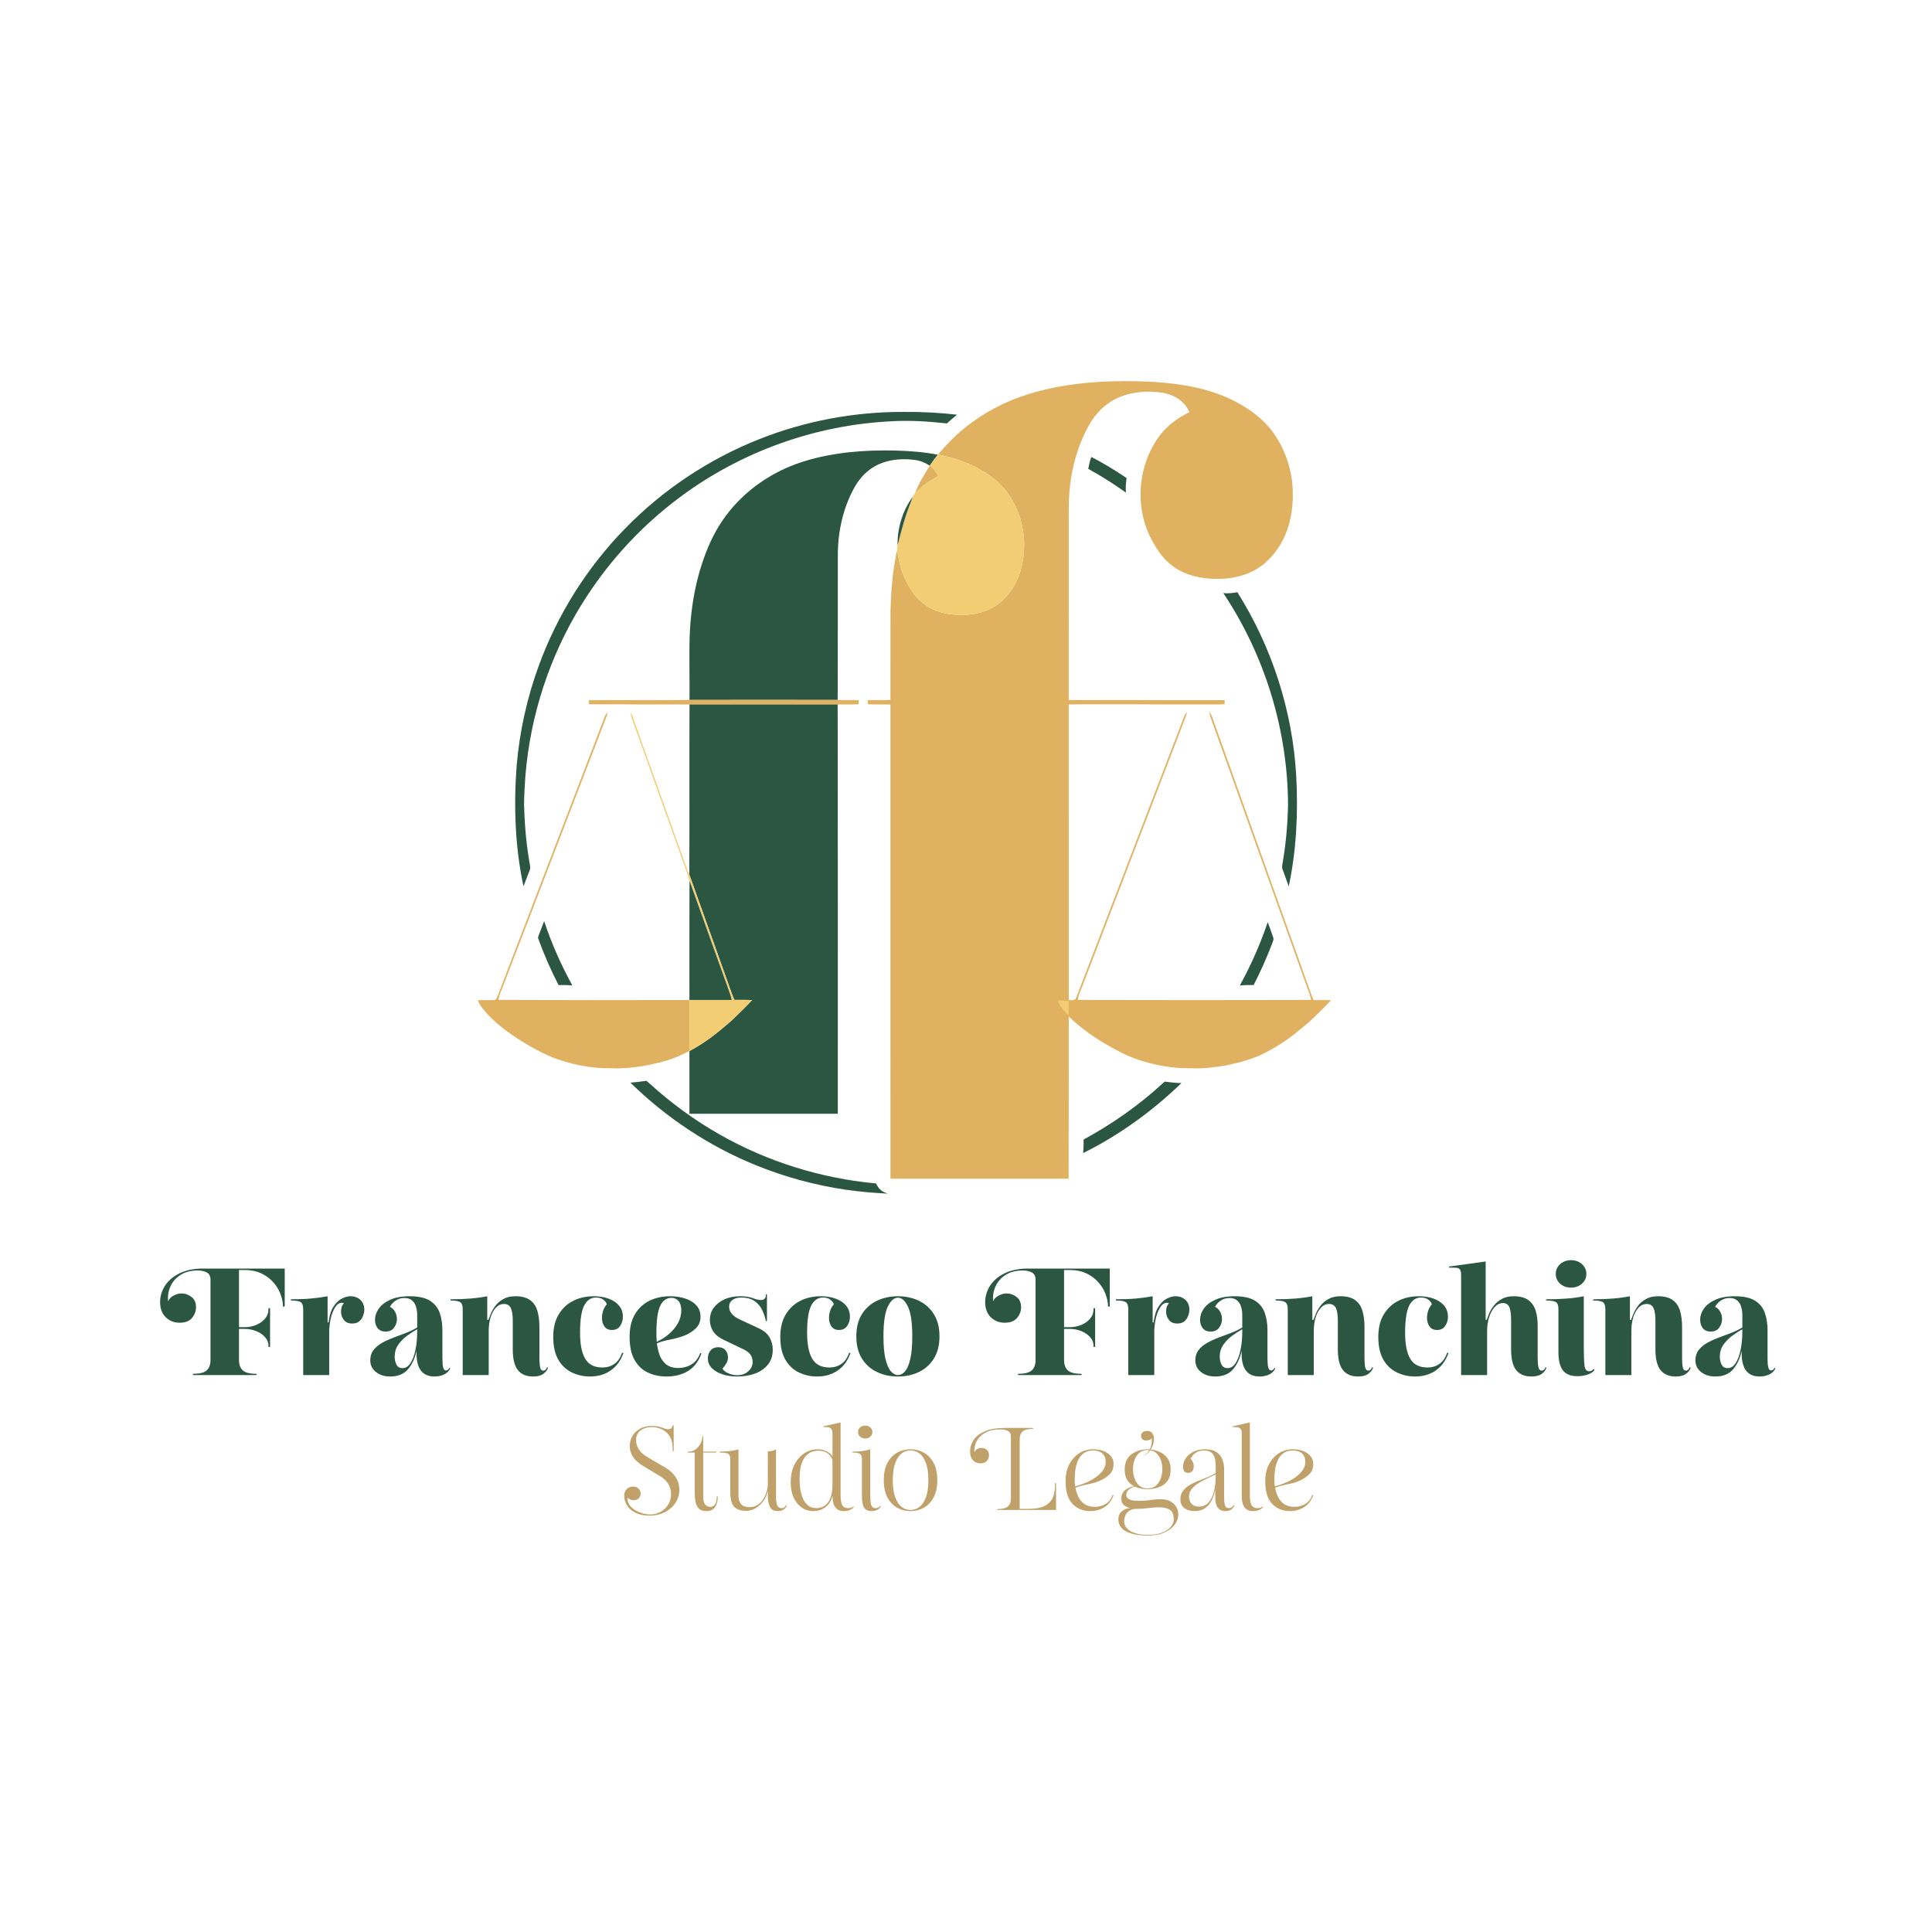 <svg xmlns="http://www.w3.org/2000/svg" xmlns:xlink="http://www.w3.org/1999/xlink" width="500" zoomAndPan="magnify" viewBox="0 0 375 375" height="500" preserveAspectRatio="xMidYMid meet" version="1.2"><defs><clipPath id="e7be044106"><path d="M 168 73.871 L 259 73.871 L 259 229 L 168 229 Z M 168 73.871 "/></clipPath><clipPath id="ce8050df3e"><path d="M 92.703 138 L 134 138 L 134 208 L 92.703 208 Z M 92.703 138 "/></clipPath></defs><g id="2be1414fae"><g style="fill:#2b5742;fill-opacity:1;"><g transform="translate(30.092, 266.897)"><path style="stroke:none" d="M 22.016 -5.594 L 22.016 -5.656 C 22.016 -6.312 21.785 -6.891 21.328 -7.391 C 20.867 -7.891 20.289 -8.273 19.594 -8.547 C 18.906 -8.816 18.191 -8.953 17.453 -8.953 L 16.297 -8.953 L 16.297 -2.906 C 16.297 -2.031 16.535 -1.367 17.016 -0.922 C 17.492 -0.473 18.344 -0.25 19.562 -0.25 C 19.664 -0.25 19.719 -0.207 19.719 -0.125 C 19.719 -0.039 19.664 0 19.562 0 L 7.484 0 C 7.391 0 7.344 -0.039 7.344 -0.125 C 7.344 -0.207 7.391 -0.25 7.484 -0.25 C 8.711 -0.25 9.566 -0.473 10.047 -0.922 C 10.523 -1.367 10.766 -2.031 10.766 -2.906 L 10.766 -18.5 C 10.766 -19.195 10.52 -19.672 10.031 -19.922 C 9.539 -20.172 8.969 -20.297 8.312 -20.297 C 7.008 -20.297 5.926 -20.031 5.062 -19.5 C 4.195 -18.977 3.551 -18.305 3.125 -17.484 C 2.707 -16.672 2.5 -15.828 2.5 -14.953 C 2.5 -14.91 2.504 -14.82 2.516 -14.688 C 2.523 -14.562 2.539 -14.438 2.562 -14.312 C 2.727 -14.781 3.07 -15.148 3.594 -15.422 C 4.113 -15.703 4.641 -15.844 5.172 -15.844 C 5.836 -15.844 6.469 -15.617 7.062 -15.172 C 7.656 -14.723 7.953 -14.051 7.953 -13.156 C 7.953 -12.395 7.691 -11.703 7.172 -11.078 C 6.648 -10.461 5.848 -10.156 4.766 -10.156 C 3.711 -10.156 2.816 -10.508 2.078 -11.219 C 1.348 -11.938 0.984 -12.914 0.984 -14.156 C 0.984 -15.258 1.289 -16.305 1.906 -17.297 C 2.531 -18.285 3.461 -19.094 4.703 -19.719 C 5.953 -20.352 7.504 -20.672 9.359 -20.672 L 25.172 -20.672 L 25.172 -13.453 C 25.172 -13.328 25.117 -13.266 25.016 -13.266 C 24.891 -13.266 24.828 -13.328 24.828 -13.453 C 24.805 -14.223 24.633 -15.008 24.312 -15.812 C 24 -16.625 23.531 -17.375 22.906 -18.062 C 22.289 -18.758 21.52 -19.32 20.594 -19.75 C 19.664 -20.176 18.594 -20.391 17.375 -20.391 L 16.297 -20.391 L 16.297 -9.297 L 17.453 -9.297 C 18.191 -9.297 18.91 -9.438 19.609 -9.719 C 20.316 -10.008 20.895 -10.414 21.344 -10.938 C 21.789 -11.457 22.016 -12.062 22.016 -12.75 L 22.016 -12.844 C 22.016 -12.945 22.066 -13 22.172 -13 C 22.273 -13 22.328 -12.945 22.328 -12.844 L 22.328 -5.594 C 22.328 -5.488 22.273 -5.438 22.172 -5.438 C 22.066 -5.438 22.016 -5.488 22.016 -5.594 Z M 22.016 -5.594 "/></g></g><g style="fill:#2b5742;fill-opacity:1;"><g transform="translate(56.711, 266.897)"><path style="stroke:none" d="M -0.25 -14.703 C 1.258 -14.703 2.578 -14.754 3.703 -14.859 C 4.836 -14.961 5.895 -15.109 6.875 -15.297 L 6.875 -10.219 L 7.062 -10.219 C 7.227 -11.562 7.555 -12.598 8.047 -13.328 C 8.535 -14.066 9.078 -14.578 9.672 -14.859 C 10.273 -15.148 10.812 -15.297 11.281 -15.297 C 12.094 -15.297 12.75 -15.055 13.25 -14.578 C 13.75 -14.098 14 -13.469 14 -12.688 C 14 -12.32 13.922 -11.93 13.766 -11.516 C 13.617 -11.098 13.375 -10.738 13.031 -10.438 C 12.695 -10.145 12.238 -10 11.656 -10 C 10.938 -10 10.395 -10.234 10.031 -10.703 C 9.664 -11.172 9.484 -11.703 9.484 -12.297 C 9.484 -12.617 9.52 -12.91 9.594 -13.172 C 9.676 -13.441 9.82 -13.695 10.031 -13.938 C 9.988 -13.957 9.938 -13.977 9.875 -14 C 9.812 -14.02 9.738 -14.031 9.656 -14.031 C 9.145 -14.031 8.703 -13.727 8.328 -13.125 C 7.953 -12.531 7.664 -11.789 7.469 -10.906 C 7.281 -10.031 7.188 -9.156 7.188 -8.281 L 7.188 0 L 2.141 0 L 2.141 -12.719 C 2.141 -13.508 1.957 -14 1.594 -14.188 C 1.238 -14.375 0.625 -14.469 -0.25 -14.469 Z M -0.25 -14.703 "/></g></g><g style="fill:#2b5742;fill-opacity:1;"><g transform="translate(71.228, 266.897)"><path style="stroke:none" d="M 9.75 -9.234 L 9.75 -11.688 C 9.75 -12.207 9.676 -12.719 9.531 -13.219 C 9.395 -13.719 9.145 -14.129 8.781 -14.453 C 8.426 -14.785 7.914 -14.953 7.25 -14.953 C 6.613 -14.953 6.047 -14.781 5.547 -14.438 C 5.047 -14.102 4.688 -13.703 4.469 -13.234 C 4.895 -13.035 5.223 -12.719 5.453 -12.281 C 5.691 -11.844 5.812 -11.367 5.812 -10.859 C 5.812 -10.242 5.625 -9.688 5.25 -9.188 C 4.883 -8.688 4.336 -8.438 3.609 -8.438 C 2.953 -8.438 2.445 -8.648 2.094 -9.078 C 1.738 -9.504 1.562 -10.066 1.562 -10.766 C 1.562 -11.473 1.797 -12.172 2.266 -12.859 C 2.734 -13.555 3.469 -14.133 4.469 -14.594 C 5.469 -15.062 6.738 -15.297 8.281 -15.297 C 10 -15.297 11.316 -15.004 12.234 -14.422 C 13.148 -13.836 13.781 -13.047 14.125 -12.047 C 14.469 -11.047 14.641 -9.938 14.641 -8.719 L 14.641 -3.328 C 14.641 -2.453 14.691 -1.828 14.797 -1.453 C 14.898 -1.078 15.082 -0.891 15.344 -0.891 C 15.613 -0.891 15.836 -1.07 16.016 -1.438 L 16.141 -1.25 C 15.898 -0.738 15.5 -0.352 14.938 -0.094 C 14.375 0.156 13.77 0.281 13.125 0.281 C 12 0.281 11.145 -0.062 10.562 -0.75 C 9.977 -1.438 9.664 -2.488 9.625 -3.906 L 9.625 -4.703 C 9.301 -3.223 8.738 -2.02 7.938 -1.094 C 7.133 -0.176 5.988 0.281 4.5 0.281 C 3.395 0.281 2.473 -0.008 1.734 -0.594 C 1.004 -1.176 0.641 -1.938 0.641 -2.875 C 0.641 -3.645 0.848 -4.301 1.266 -4.844 C 1.68 -5.383 2.227 -5.848 2.906 -6.234 C 3.594 -6.617 4.344 -6.961 5.156 -7.266 C 5.977 -7.578 6.789 -7.883 7.594 -8.188 C 8.406 -8.5 9.125 -8.848 9.75 -9.234 Z M 9.75 -8.891 C 9.082 -8.523 8.41 -8.094 7.734 -7.594 C 7.066 -7.094 6.504 -6.508 6.047 -5.844 C 5.598 -5.188 5.375 -4.43 5.375 -3.578 C 5.375 -3.047 5.484 -2.539 5.703 -2.062 C 5.93 -1.582 6.332 -1.344 6.906 -1.344 C 7.5 -1.344 8.008 -1.66 8.438 -2.297 C 8.863 -2.941 9.188 -3.801 9.406 -4.875 C 9.633 -5.945 9.75 -7.133 9.75 -8.438 Z M 9.75 -8.891 "/></g></g><g style="fill:#2b5742;fill-opacity:1;"><g transform="translate(87.67, 266.897)"><path style="stroke:none" d="M 2.141 0 L 2.141 -12.719 C 2.141 -13.508 1.957 -14 1.594 -14.188 C 1.238 -14.375 0.633 -14.469 -0.219 -14.469 L -0.219 -14.703 C 2.531 -14.703 4.906 -14.898 6.906 -15.297 L 6.906 -10.703 L 7.125 -10.703 C 7.25 -11.047 7.414 -11.473 7.625 -11.984 C 7.844 -12.492 8.145 -13 8.531 -13.5 C 8.914 -14 9.422 -14.422 10.047 -14.766 C 10.672 -15.117 11.441 -15.297 12.359 -15.297 C 13.578 -15.297 14.523 -15.051 15.203 -14.562 C 15.891 -14.07 16.363 -13.379 16.625 -12.484 C 16.895 -11.598 17.031 -10.547 17.031 -9.328 L 17.031 -3.234 C 17.031 -2.504 17.078 -1.926 17.172 -1.5 C 17.266 -1.07 17.461 -0.859 17.766 -0.859 C 18.109 -0.859 18.363 -1.094 18.531 -1.562 L 18.688 -1.344 C 18.5 -0.895 18.18 -0.508 17.734 -0.188 C 17.285 0.125 16.633 0.281 15.781 0.281 C 14.5 0.281 13.523 -0.129 12.859 -0.953 C 12.191 -1.785 11.859 -3.129 11.859 -4.984 L 11.859 -10.547 C 11.859 -11.691 11.727 -12.52 11.469 -13.031 C 11.219 -13.539 10.781 -13.797 10.156 -13.797 C 9.562 -13.797 9.039 -13.562 8.594 -13.094 C 8.145 -12.625 7.797 -11.988 7.547 -11.188 C 7.305 -10.395 7.188 -9.5 7.188 -8.5 L 7.188 0 Z M 2.141 0 "/></g></g><g style="fill:#2b5742;fill-opacity:1;"><g transform="translate(106.649, 266.897)"><path style="stroke:none" d="M 14.094 -4.344 L 14.344 -4.25 C 13.812 -2.758 12.977 -1.629 11.844 -0.859 C 10.719 -0.098 9.398 0.281 7.891 0.281 C 6.586 0.281 5.391 0.008 4.297 -0.531 C 3.203 -1.07 2.332 -1.906 1.688 -3.031 C 1.051 -4.164 0.734 -5.625 0.734 -7.406 C 0.734 -9.113 1.078 -10.551 1.766 -11.719 C 2.461 -12.895 3.398 -13.785 4.578 -14.391 C 5.766 -14.992 7.102 -15.297 8.594 -15.297 C 9.676 -15.297 10.641 -15.141 11.484 -14.828 C 12.328 -14.523 13 -14.078 13.5 -13.484 C 14 -12.891 14.25 -12.164 14.25 -11.312 C 14.25 -10.625 14.066 -10.023 13.703 -9.516 C 13.348 -9.004 12.828 -8.75 12.141 -8.75 C 11.484 -8.75 10.992 -8.977 10.672 -9.438 C 10.348 -9.895 10.188 -10.438 10.188 -11.062 C 10.188 -11.508 10.258 -11.973 10.406 -12.453 C 10.562 -12.93 10.801 -13.359 11.125 -13.734 C 11.051 -14.055 10.828 -14.352 10.453 -14.625 C 10.086 -14.906 9.617 -15.047 9.047 -15.047 C 8.023 -15.047 7.25 -14.516 6.719 -13.453 C 6.195 -12.391 5.938 -10.645 5.938 -8.219 C 5.938 -5.977 6.27 -4.289 6.938 -3.156 C 7.613 -2.031 8.719 -1.469 10.25 -1.469 C 11.164 -1.469 11.953 -1.703 12.609 -2.172 C 13.273 -2.641 13.77 -3.363 14.094 -4.344 Z M 14.094 -4.344 "/></g></g><g style="fill:#2b5742;fill-opacity:1;"><g transform="translate(121.472, 266.897)"><path style="stroke:none" d="M 14.438 -4.281 L 14.672 -4.188 C 14.129 -2.656 13.27 -1.523 12.094 -0.797 C 10.914 -0.078 9.516 0.281 7.891 0.281 C 6.504 0.281 5.27 0.008 4.188 -0.531 C 3.102 -1.07 2.254 -1.906 1.641 -3.031 C 1.035 -4.164 0.734 -5.625 0.734 -7.406 C 0.734 -9.176 1.078 -10.641 1.766 -11.797 C 2.461 -12.961 3.398 -13.836 4.578 -14.422 C 5.766 -15.004 7.102 -15.297 8.594 -15.297 C 9.719 -15.297 10.723 -15.141 11.609 -14.828 C 12.492 -14.523 13.195 -14.082 13.719 -13.5 C 14.238 -12.914 14.5 -12.188 14.5 -11.312 C 14.5 -10.414 14.203 -9.676 13.609 -9.094 C 13.016 -8.508 12.301 -8.047 11.469 -7.703 C 10.594 -7.359 9.648 -7.086 8.641 -6.891 C 7.629 -6.703 6.758 -6.461 6.031 -6.172 C 6.125 -5.379 6.301 -4.613 6.562 -3.875 C 6.832 -3.145 7.254 -2.547 7.828 -2.078 C 8.398 -1.609 9.176 -1.375 10.156 -1.375 C 11.133 -1.375 12.004 -1.609 12.766 -2.078 C 13.523 -2.547 14.082 -3.281 14.438 -4.281 Z M 6 -6.453 C 6.852 -6.836 7.641 -7.336 8.359 -7.953 C 9.086 -8.578 9.672 -9.281 10.109 -10.062 C 10.547 -10.852 10.766 -11.688 10.766 -12.562 C 10.766 -13.344 10.586 -13.941 10.234 -14.359 C 9.891 -14.773 9.441 -14.984 8.891 -14.984 C 7.898 -14.984 7.16 -14.461 6.672 -13.422 C 6.18 -12.379 5.938 -10.645 5.938 -8.219 C 5.938 -7.957 5.941 -7.672 5.953 -7.359 C 5.961 -7.055 5.977 -6.754 6 -6.453 Z M 6 -6.453 "/></g></g><g style="fill:#2b5742;fill-opacity:1;"><g transform="translate(136.631, 266.897)"><path style="stroke:none" d="M 0.766 -3.234 C 0.766 -3.848 0.941 -4.363 1.297 -4.781 C 1.648 -5.195 2.145 -5.406 2.781 -5.406 C 3.375 -5.406 3.836 -5.211 4.172 -4.828 C 4.504 -4.441 4.672 -3.973 4.672 -3.422 C 4.672 -3.016 4.562 -2.629 4.344 -2.266 C 4.133 -1.898 3.891 -1.562 3.609 -1.25 C 3.773 -0.906 4.145 -0.602 4.719 -0.344 C 5.301 -0.094 5.879 0.031 6.453 0.031 C 7.328 0.031 8.047 -0.223 8.609 -0.734 C 9.172 -1.242 9.453 -1.844 9.453 -2.531 C 9.453 -3.125 9.301 -3.613 9 -4 C 8.707 -4.395 8.234 -4.742 7.578 -5.047 L 3.766 -6.875 C 2.891 -7.281 2.234 -7.816 1.797 -8.484 C 1.367 -9.148 1.156 -9.898 1.156 -10.734 C 1.156 -11.586 1.398 -12.352 1.891 -13.031 C 2.379 -13.719 3.062 -14.266 3.938 -14.672 C 4.82 -15.086 5.844 -15.297 7 -15.297 C 8.02 -15.297 8.852 -15.172 9.5 -14.922 C 10.156 -14.68 10.688 -14.562 11.094 -14.562 C 11.383 -14.562 11.609 -14.645 11.766 -14.812 C 11.93 -14.988 12.016 -15.176 12.016 -15.375 L 12.016 -15.562 C 12.016 -15.645 12.055 -15.688 12.141 -15.688 C 12.203 -15.688 12.234 -15.645 12.234 -15.562 L 12.234 -10.578 C 12.234 -10.492 12.191 -10.453 12.109 -10.453 C 12.047 -10.453 12.016 -10.484 12.016 -10.547 C 11.848 -11.336 11.586 -12.078 11.234 -12.766 C 10.879 -13.453 10.379 -14.004 9.734 -14.422 C 9.098 -14.836 8.27 -15.047 7.25 -15.047 C 6.508 -15.047 5.93 -14.883 5.516 -14.562 C 5.098 -14.25 4.891 -13.816 4.891 -13.266 C 4.891 -12.305 5.508 -11.516 6.75 -10.891 L 10.641 -9.078 C 11.68 -8.586 12.395 -7.973 12.781 -7.234 C 13.164 -6.504 13.359 -5.742 13.359 -4.953 C 13.359 -3.734 13.023 -2.734 12.359 -1.953 C 11.703 -1.18 10.852 -0.613 9.812 -0.25 C 8.77 0.102 7.66 0.281 6.484 0.281 C 5.422 0.281 4.457 0.141 3.594 -0.141 C 2.727 -0.43 2.039 -0.836 1.531 -1.359 C 1.02 -1.879 0.766 -2.504 0.766 -3.234 Z M 0.766 -3.234 "/></g></g><g style="fill:#2b5742;fill-opacity:1;"><g transform="translate(150.72, 266.897)"><path style="stroke:none" d="M 14.094 -4.344 L 14.344 -4.25 C 13.812 -2.758 12.977 -1.629 11.844 -0.859 C 10.719 -0.098 9.398 0.281 7.891 0.281 C 6.586 0.281 5.391 0.008 4.297 -0.531 C 3.203 -1.07 2.332 -1.906 1.688 -3.031 C 1.051 -4.164 0.734 -5.625 0.734 -7.406 C 0.734 -9.113 1.078 -10.551 1.766 -11.719 C 2.461 -12.895 3.398 -13.785 4.578 -14.391 C 5.766 -14.992 7.102 -15.297 8.594 -15.297 C 9.676 -15.297 10.641 -15.141 11.484 -14.828 C 12.328 -14.523 13 -14.078 13.5 -13.484 C 14 -12.891 14.25 -12.164 14.25 -11.312 C 14.25 -10.625 14.066 -10.023 13.703 -9.516 C 13.348 -9.004 12.828 -8.75 12.141 -8.75 C 11.484 -8.75 10.992 -8.977 10.672 -9.438 C 10.348 -9.895 10.188 -10.438 10.188 -11.062 C 10.188 -11.508 10.258 -11.973 10.406 -12.453 C 10.562 -12.93 10.801 -13.359 11.125 -13.734 C 11.051 -14.055 10.828 -14.352 10.453 -14.625 C 10.086 -14.906 9.617 -15.047 9.047 -15.047 C 8.023 -15.047 7.25 -14.516 6.719 -13.453 C 6.195 -12.391 5.938 -10.645 5.938 -8.219 C 5.938 -5.977 6.27 -4.289 6.938 -3.156 C 7.613 -2.031 8.719 -1.469 10.25 -1.469 C 11.164 -1.469 11.953 -1.703 12.609 -2.172 C 13.273 -2.641 13.77 -3.363 14.094 -4.344 Z M 14.094 -4.344 "/></g></g><g style="fill:#2b5742;fill-opacity:1;"><g transform="translate(165.542, 266.897)"><path style="stroke:none" d="M 0.672 -7.516 C 0.672 -9.234 1.031 -10.664 1.75 -11.812 C 2.477 -12.969 3.453 -13.836 4.672 -14.422 C 5.898 -15.004 7.258 -15.297 8.75 -15.297 C 10.238 -15.297 11.594 -15.004 12.812 -14.422 C 14.031 -13.836 15 -12.969 15.719 -11.812 C 16.445 -10.664 16.812 -9.234 16.812 -7.516 C 16.812 -5.805 16.445 -4.367 15.719 -3.203 C 15 -2.047 14.031 -1.176 12.812 -0.594 C 11.594 -0.008 10.238 0.281 8.75 0.281 C 7.258 0.281 5.898 -0.008 4.672 -0.594 C 3.453 -1.176 2.477 -2.047 1.75 -3.203 C 1.031 -4.367 0.672 -5.805 0.672 -7.516 Z M 5.938 -7.516 C 5.938 -5.68 6.066 -4.211 6.328 -3.109 C 6.598 -2.016 6.945 -1.223 7.375 -0.734 C 7.801 -0.242 8.258 0 8.75 0 C 9.258 0 9.723 -0.242 10.141 -0.734 C 10.555 -1.223 10.891 -2.016 11.141 -3.109 C 11.398 -4.211 11.531 -5.68 11.531 -7.516 C 11.531 -10.172 11.254 -12.082 10.703 -13.25 C 10.148 -14.426 9.5 -15.016 8.75 -15.016 C 7.988 -15.016 7.328 -14.426 6.766 -13.25 C 6.211 -12.082 5.938 -10.172 5.938 -7.516 Z M 5.938 -7.516 "/></g></g><g style="fill:#2b5742;fill-opacity:1;"><g transform="translate(183.024, 266.897)"><path style="stroke:none" d=""/></g></g><g style="fill:#2b5742;fill-opacity:1;"><g transform="translate(190.237, 266.897)"><path style="stroke:none" d="M 22.016 -5.594 L 22.016 -5.656 C 22.016 -6.312 21.785 -6.891 21.328 -7.391 C 20.867 -7.891 20.289 -8.273 19.594 -8.547 C 18.906 -8.816 18.191 -8.953 17.453 -8.953 L 16.297 -8.953 L 16.297 -2.906 C 16.297 -2.031 16.535 -1.367 17.016 -0.922 C 17.492 -0.473 18.344 -0.25 19.562 -0.25 C 19.664 -0.25 19.719 -0.207 19.719 -0.125 C 19.719 -0.039 19.664 0 19.562 0 L 7.484 0 C 7.391 0 7.344 -0.039 7.344 -0.125 C 7.344 -0.207 7.391 -0.25 7.484 -0.25 C 8.711 -0.25 9.566 -0.473 10.047 -0.922 C 10.523 -1.367 10.766 -2.031 10.766 -2.906 L 10.766 -18.5 C 10.766 -19.195 10.52 -19.672 10.031 -19.922 C 9.539 -20.172 8.969 -20.297 8.312 -20.297 C 7.008 -20.297 5.926 -20.031 5.062 -19.5 C 4.195 -18.977 3.551 -18.305 3.125 -17.484 C 2.707 -16.672 2.5 -15.828 2.5 -14.953 C 2.5 -14.91 2.504 -14.82 2.516 -14.688 C 2.523 -14.562 2.539 -14.438 2.562 -14.312 C 2.727 -14.781 3.07 -15.148 3.594 -15.422 C 4.113 -15.703 4.641 -15.844 5.172 -15.844 C 5.836 -15.844 6.469 -15.617 7.062 -15.172 C 7.656 -14.723 7.953 -14.051 7.953 -13.156 C 7.953 -12.395 7.691 -11.703 7.172 -11.078 C 6.648 -10.461 5.848 -10.156 4.766 -10.156 C 3.711 -10.156 2.816 -10.508 2.078 -11.219 C 1.348 -11.938 0.984 -12.914 0.984 -14.156 C 0.984 -15.258 1.289 -16.305 1.906 -17.297 C 2.531 -18.285 3.461 -19.094 4.703 -19.719 C 5.953 -20.352 7.504 -20.672 9.359 -20.672 L 25.172 -20.672 L 25.172 -13.453 C 25.172 -13.328 25.117 -13.266 25.016 -13.266 C 24.891 -13.266 24.828 -13.328 24.828 -13.453 C 24.805 -14.223 24.633 -15.008 24.312 -15.812 C 24 -16.625 23.531 -17.375 22.906 -18.062 C 22.289 -18.758 21.52 -19.32 20.594 -19.75 C 19.664 -20.176 18.594 -20.391 17.375 -20.391 L 16.297 -20.391 L 16.297 -9.297 L 17.453 -9.297 C 18.191 -9.297 18.91 -9.438 19.609 -9.719 C 20.316 -10.008 20.895 -10.414 21.344 -10.938 C 21.789 -11.457 22.016 -12.062 22.016 -12.75 L 22.016 -12.844 C 22.016 -12.945 22.066 -13 22.172 -13 C 22.273 -13 22.328 -12.945 22.328 -12.844 L 22.328 -5.594 C 22.328 -5.488 22.273 -5.438 22.172 -5.438 C 22.066 -5.438 22.016 -5.488 22.016 -5.594 Z M 22.016 -5.594 "/></g></g><g style="fill:#2b5742;fill-opacity:1;"><g transform="translate(216.856, 266.897)"><path style="stroke:none" d="M -0.25 -14.703 C 1.258 -14.703 2.578 -14.754 3.703 -14.859 C 4.836 -14.961 5.895 -15.109 6.875 -15.297 L 6.875 -10.219 L 7.062 -10.219 C 7.227 -11.562 7.555 -12.598 8.047 -13.328 C 8.535 -14.066 9.078 -14.578 9.672 -14.859 C 10.273 -15.148 10.812 -15.297 11.281 -15.297 C 12.094 -15.297 12.75 -15.055 13.25 -14.578 C 13.75 -14.098 14 -13.469 14 -12.688 C 14 -12.32 13.922 -11.93 13.766 -11.516 C 13.617 -11.098 13.375 -10.738 13.031 -10.438 C 12.695 -10.145 12.238 -10 11.656 -10 C 10.938 -10 10.395 -10.234 10.031 -10.703 C 9.664 -11.172 9.484 -11.703 9.484 -12.297 C 9.484 -12.617 9.52 -12.91 9.594 -13.172 C 9.676 -13.441 9.82 -13.695 10.031 -13.938 C 9.988 -13.957 9.938 -13.977 9.875 -14 C 9.812 -14.02 9.738 -14.031 9.656 -14.031 C 9.145 -14.031 8.703 -13.727 8.328 -13.125 C 7.953 -12.531 7.664 -11.789 7.469 -10.906 C 7.281 -10.031 7.188 -9.156 7.188 -8.281 L 7.188 0 L 2.141 0 L 2.141 -12.719 C 2.141 -13.508 1.957 -14 1.594 -14.188 C 1.238 -14.375 0.625 -14.469 -0.25 -14.469 Z M -0.25 -14.703 "/></g></g><g style="fill:#2b5742;fill-opacity:1;"><g transform="translate(231.373, 266.897)"><path style="stroke:none" d="M 9.75 -9.234 L 9.75 -11.688 C 9.75 -12.207 9.676 -12.719 9.531 -13.219 C 9.395 -13.719 9.145 -14.129 8.781 -14.453 C 8.426 -14.785 7.914 -14.953 7.25 -14.953 C 6.613 -14.953 6.047 -14.781 5.547 -14.438 C 5.047 -14.102 4.688 -13.703 4.469 -13.234 C 4.895 -13.035 5.223 -12.719 5.453 -12.281 C 5.691 -11.844 5.812 -11.367 5.812 -10.859 C 5.812 -10.242 5.625 -9.688 5.25 -9.188 C 4.883 -8.688 4.336 -8.438 3.609 -8.438 C 2.953 -8.438 2.445 -8.648 2.094 -9.078 C 1.738 -9.504 1.562 -10.066 1.562 -10.766 C 1.562 -11.473 1.797 -12.172 2.266 -12.859 C 2.734 -13.555 3.469 -14.133 4.469 -14.594 C 5.469 -15.062 6.738 -15.297 8.281 -15.297 C 10 -15.297 11.316 -15.004 12.234 -14.422 C 13.148 -13.836 13.781 -13.047 14.125 -12.047 C 14.469 -11.047 14.641 -9.938 14.641 -8.719 L 14.641 -3.328 C 14.641 -2.453 14.691 -1.828 14.797 -1.453 C 14.898 -1.078 15.082 -0.891 15.344 -0.891 C 15.613 -0.891 15.836 -1.07 16.016 -1.438 L 16.141 -1.25 C 15.898 -0.738 15.5 -0.352 14.938 -0.094 C 14.375 0.156 13.77 0.281 13.125 0.281 C 12 0.281 11.145 -0.062 10.562 -0.75 C 9.977 -1.438 9.664 -2.488 9.625 -3.906 L 9.625 -4.703 C 9.301 -3.223 8.738 -2.02 7.938 -1.094 C 7.133 -0.176 5.988 0.281 4.5 0.281 C 3.395 0.281 2.473 -0.008 1.734 -0.594 C 1.004 -1.176 0.641 -1.938 0.641 -2.875 C 0.641 -3.645 0.848 -4.301 1.266 -4.844 C 1.68 -5.383 2.227 -5.848 2.906 -6.234 C 3.594 -6.617 4.344 -6.961 5.156 -7.266 C 5.977 -7.578 6.789 -7.883 7.594 -8.188 C 8.406 -8.5 9.125 -8.848 9.75 -9.234 Z M 9.75 -8.891 C 9.082 -8.523 8.41 -8.094 7.734 -7.594 C 7.066 -7.094 6.504 -6.508 6.047 -5.844 C 5.598 -5.188 5.375 -4.43 5.375 -3.578 C 5.375 -3.047 5.484 -2.539 5.703 -2.062 C 5.93 -1.582 6.332 -1.344 6.906 -1.344 C 7.5 -1.344 8.008 -1.66 8.438 -2.297 C 8.863 -2.941 9.188 -3.801 9.406 -4.875 C 9.633 -5.945 9.75 -7.133 9.75 -8.438 Z M 9.75 -8.891 "/></g></g><g style="fill:#2b5742;fill-opacity:1;"><g transform="translate(247.815, 266.897)"><path style="stroke:none" d="M 2.141 0 L 2.141 -12.719 C 2.141 -13.508 1.957 -14 1.594 -14.188 C 1.238 -14.375 0.633 -14.469 -0.219 -14.469 L -0.219 -14.703 C 2.531 -14.703 4.906 -14.898 6.906 -15.297 L 6.906 -10.703 L 7.125 -10.703 C 7.25 -11.047 7.414 -11.473 7.625 -11.984 C 7.844 -12.492 8.145 -13 8.531 -13.5 C 8.914 -14 9.422 -14.422 10.047 -14.766 C 10.672 -15.117 11.441 -15.297 12.359 -15.297 C 13.578 -15.297 14.523 -15.051 15.203 -14.562 C 15.891 -14.07 16.363 -13.379 16.625 -12.484 C 16.895 -11.598 17.031 -10.547 17.031 -9.328 L 17.031 -3.234 C 17.031 -2.504 17.078 -1.926 17.172 -1.5 C 17.266 -1.07 17.461 -0.859 17.766 -0.859 C 18.109 -0.859 18.363 -1.094 18.531 -1.562 L 18.688 -1.344 C 18.5 -0.895 18.18 -0.508 17.734 -0.188 C 17.285 0.125 16.633 0.281 15.781 0.281 C 14.5 0.281 13.523 -0.129 12.859 -0.953 C 12.191 -1.785 11.859 -3.129 11.859 -4.984 L 11.859 -10.547 C 11.859 -11.691 11.727 -12.52 11.469 -13.031 C 11.219 -13.539 10.781 -13.797 10.156 -13.797 C 9.562 -13.797 9.039 -13.562 8.594 -13.094 C 8.145 -12.625 7.797 -11.988 7.547 -11.188 C 7.305 -10.395 7.188 -9.5 7.188 -8.5 L 7.188 0 Z M 2.141 0 "/></g></g><g style="fill:#2b5742;fill-opacity:1;"><g transform="translate(266.794, 266.897)"><path style="stroke:none" d="M 14.094 -4.344 L 14.344 -4.25 C 13.812 -2.758 12.977 -1.629 11.844 -0.859 C 10.719 -0.098 9.398 0.281 7.891 0.281 C 6.586 0.281 5.391 0.008 4.297 -0.531 C 3.203 -1.07 2.332 -1.906 1.688 -3.031 C 1.051 -4.164 0.734 -5.625 0.734 -7.406 C 0.734 -9.113 1.078 -10.551 1.766 -11.719 C 2.461 -12.895 3.398 -13.785 4.578 -14.391 C 5.766 -14.992 7.102 -15.297 8.594 -15.297 C 9.676 -15.297 10.641 -15.141 11.484 -14.828 C 12.328 -14.523 13 -14.078 13.5 -13.484 C 14 -12.891 14.25 -12.164 14.25 -11.312 C 14.25 -10.625 14.066 -10.023 13.703 -9.516 C 13.348 -9.004 12.828 -8.75 12.141 -8.75 C 11.484 -8.75 10.992 -8.977 10.672 -9.438 C 10.348 -9.895 10.188 -10.438 10.188 -11.062 C 10.188 -11.508 10.258 -11.973 10.406 -12.453 C 10.562 -12.93 10.801 -13.359 11.125 -13.734 C 11.051 -14.055 10.828 -14.352 10.453 -14.625 C 10.086 -14.906 9.617 -15.047 9.047 -15.047 C 8.023 -15.047 7.25 -14.516 6.719 -13.453 C 6.195 -12.391 5.938 -10.645 5.938 -8.219 C 5.938 -5.977 6.27 -4.289 6.938 -3.156 C 7.613 -2.031 8.719 -1.469 10.25 -1.469 C 11.164 -1.469 11.953 -1.703 12.609 -2.172 C 13.273 -2.641 13.77 -3.363 14.094 -4.344 Z M 14.094 -4.344 "/></g></g><g style="fill:#2b5742;fill-opacity:1;"><g transform="translate(281.617, 266.897)"><path style="stroke:none" d="M 1.984 0 L 1.984 -19.391 C 1.984 -19.922 1.906 -20.285 1.75 -20.484 C 1.602 -20.691 1.352 -20.805 1 -20.828 C 0.656 -20.848 0.203 -20.859 -0.359 -20.859 L -0.359 -21.062 L 6.75 -22.047 L 6.75 -10.734 L 6.938 -10.703 C 7.062 -11.047 7.227 -11.473 7.438 -11.984 C 7.656 -12.492 7.961 -13 8.359 -13.5 C 8.754 -14 9.258 -14.422 9.875 -14.766 C 10.488 -15.117 11.254 -15.297 12.172 -15.297 C 13.391 -15.297 14.336 -15.051 15.016 -14.562 C 15.703 -14.07 16.18 -13.379 16.453 -12.484 C 16.734 -11.598 16.863 -10.547 16.844 -9.328 L 16.844 -3.234 C 16.844 -2.504 16.895 -1.926 17 -1.5 C 17.102 -1.07 17.297 -0.859 17.578 -0.859 C 17.742 -0.859 17.895 -0.906 18.031 -1 C 18.176 -1.102 18.289 -1.289 18.375 -1.562 L 18.531 -1.344 C 18.344 -0.895 18.023 -0.508 17.578 -0.188 C 17.129 0.125 16.477 0.281 15.625 0.281 C 14.32 0.281 13.336 -0.129 12.672 -0.953 C 12.016 -1.785 11.688 -3.129 11.688 -4.984 L 11.688 -10.547 C 11.688 -11.754 11.578 -12.625 11.359 -13.156 C 11.141 -13.695 10.719 -13.969 10.094 -13.969 C 9.5 -13.969 8.973 -13.719 8.516 -13.219 C 8.055 -12.719 7.691 -12.055 7.422 -11.234 C 7.16 -10.41 7.031 -9.5 7.031 -8.5 L 7.031 0 Z M 1.984 0 "/></g></g><g style="fill:#2b5742;fill-opacity:1;"><g transform="translate(300.443, 266.897)"><path style="stroke:none" d="M 1.531 -19.625 C 1.531 -20.383 1.812 -21.02 2.375 -21.531 C 2.945 -22.039 3.656 -22.297 4.5 -22.297 C 5.332 -22.297 6.035 -22.039 6.609 -21.531 C 7.18 -21.02 7.469 -20.383 7.469 -19.625 C 7.469 -18.875 7.18 -18.242 6.609 -17.734 C 6.035 -17.223 5.332 -16.969 4.5 -16.969 C 3.656 -16.969 2.945 -17.223 2.375 -17.734 C 1.812 -18.242 1.531 -18.875 1.531 -19.625 Z M 8.891 -1.188 L 9.047 -0.984 C 8.848 -0.648 8.438 -0.363 7.812 -0.125 C 7.188 0.102 6.488 0.219 5.719 0.219 C 4.438 0.219 3.504 -0.156 2.922 -0.906 C 2.336 -1.664 2.047 -2.852 2.047 -4.469 L 2.047 -12.719 C 2.047 -13.508 1.867 -14 1.516 -14.188 C 1.16 -14.375 0.539 -14.469 -0.344 -14.469 L -0.344 -14.703 C 1.082 -14.703 2.406 -14.75 3.625 -14.844 C 4.852 -14.938 5.969 -15.086 6.969 -15.297 L 6.969 -5.531 C 6.969 -3.801 7.016 -2.566 7.109 -1.828 C 7.203 -1.098 7.504 -0.734 8.016 -0.734 C 8.234 -0.734 8.414 -0.785 8.562 -0.891 C 8.707 -0.992 8.816 -1.094 8.891 -1.188 Z M 8.891 -1.188 "/></g></g><g style="fill:#2b5742;fill-opacity:1;"><g transform="translate(309.459, 266.897)"><path style="stroke:none" d="M 2.141 0 L 2.141 -12.719 C 2.141 -13.508 1.957 -14 1.594 -14.188 C 1.238 -14.375 0.633 -14.469 -0.219 -14.469 L -0.219 -14.703 C 2.531 -14.703 4.906 -14.898 6.906 -15.297 L 6.906 -10.703 L 7.125 -10.703 C 7.25 -11.047 7.414 -11.473 7.625 -11.984 C 7.844 -12.492 8.145 -13 8.531 -13.5 C 8.914 -14 9.422 -14.422 10.047 -14.766 C 10.672 -15.117 11.441 -15.297 12.359 -15.297 C 13.578 -15.297 14.523 -15.051 15.203 -14.562 C 15.891 -14.07 16.363 -13.379 16.625 -12.484 C 16.895 -11.598 17.031 -10.547 17.031 -9.328 L 17.031 -3.234 C 17.031 -2.504 17.078 -1.926 17.172 -1.5 C 17.266 -1.07 17.461 -0.859 17.766 -0.859 C 18.109 -0.859 18.363 -1.094 18.531 -1.562 L 18.688 -1.344 C 18.5 -0.895 18.18 -0.508 17.734 -0.188 C 17.285 0.125 16.633 0.281 15.781 0.281 C 14.5 0.281 13.523 -0.129 12.859 -0.953 C 12.191 -1.785 11.859 -3.129 11.859 -4.984 L 11.859 -10.547 C 11.859 -11.691 11.727 -12.52 11.469 -13.031 C 11.219 -13.539 10.781 -13.797 10.156 -13.797 C 9.562 -13.797 9.039 -13.562 8.594 -13.094 C 8.145 -12.625 7.797 -11.988 7.547 -11.188 C 7.305 -10.395 7.188 -9.5 7.188 -8.5 L 7.188 0 Z M 2.141 0 "/></g></g><g style="fill:#2b5742;fill-opacity:1;"><g transform="translate(328.438, 266.897)"><path style="stroke:none" d="M 9.75 -9.234 L 9.75 -11.688 C 9.75 -12.207 9.676 -12.719 9.531 -13.219 C 9.395 -13.719 9.145 -14.129 8.781 -14.453 C 8.426 -14.785 7.914 -14.953 7.25 -14.953 C 6.613 -14.953 6.047 -14.781 5.547 -14.438 C 5.047 -14.102 4.688 -13.703 4.469 -13.234 C 4.895 -13.035 5.223 -12.719 5.453 -12.281 C 5.691 -11.844 5.812 -11.367 5.812 -10.859 C 5.812 -10.242 5.625 -9.688 5.25 -9.188 C 4.883 -8.688 4.336 -8.438 3.609 -8.438 C 2.953 -8.438 2.445 -8.648 2.094 -9.078 C 1.738 -9.504 1.562 -10.066 1.562 -10.766 C 1.562 -11.473 1.797 -12.172 2.266 -12.859 C 2.734 -13.555 3.469 -14.133 4.469 -14.594 C 5.469 -15.062 6.738 -15.297 8.281 -15.297 C 10 -15.297 11.316 -15.004 12.234 -14.422 C 13.148 -13.836 13.781 -13.047 14.125 -12.047 C 14.469 -11.047 14.641 -9.938 14.641 -8.719 L 14.641 -3.328 C 14.641 -2.453 14.691 -1.828 14.797 -1.453 C 14.898 -1.078 15.082 -0.891 15.344 -0.891 C 15.613 -0.891 15.836 -1.07 16.016 -1.438 L 16.141 -1.25 C 15.898 -0.738 15.5 -0.352 14.938 -0.094 C 14.375 0.156 13.77 0.281 13.125 0.281 C 12 0.281 11.145 -0.062 10.562 -0.75 C 9.977 -1.438 9.664 -2.488 9.625 -3.906 L 9.625 -4.703 C 9.301 -3.223 8.738 -2.02 7.938 -1.094 C 7.133 -0.176 5.988 0.281 4.5 0.281 C 3.395 0.281 2.473 -0.008 1.734 -0.594 C 1.004 -1.176 0.641 -1.938 0.641 -2.875 C 0.641 -3.645 0.848 -4.301 1.266 -4.844 C 1.68 -5.383 2.227 -5.848 2.906 -6.234 C 3.594 -6.617 4.344 -6.961 5.156 -7.266 C 5.977 -7.578 6.789 -7.883 7.594 -8.188 C 8.406 -8.5 9.125 -8.848 9.75 -9.234 Z M 9.75 -8.891 C 9.082 -8.523 8.41 -8.094 7.734 -7.594 C 7.066 -7.094 6.504 -6.508 6.047 -5.844 C 5.598 -5.188 5.375 -4.43 5.375 -3.578 C 5.375 -3.047 5.484 -2.539 5.703 -2.062 C 5.93 -1.582 6.332 -1.344 6.906 -1.344 C 7.5 -1.344 8.008 -1.66 8.438 -2.297 C 8.863 -2.941 9.188 -3.801 9.406 -4.875 C 9.633 -5.945 9.75 -7.133 9.75 -8.438 Z M 9.75 -8.891 "/></g></g><g style="fill:#c0a16a;fill-opacity:1;"><g transform="translate(119.388, 293.085)"><path style="stroke:none" d="M 11.172 -16.422 L 11.375 -16.422 L 11.375 -11.516 C 11.375 -11.441 11.344 -11.406 11.281 -11.406 C 11.207 -11.406 11.172 -11.441 11.172 -11.516 L 11.172 -11.969 C 11.172 -12.75 11.047 -13.398 10.797 -13.922 C 10.547 -14.453 10.219 -14.875 9.812 -15.188 C 9.414 -15.508 8.977 -15.738 8.5 -15.875 C 8.031 -16.02 7.578 -16.094 7.141 -16.094 C 6.273 -16.094 5.547 -15.875 4.953 -15.438 C 4.367 -15.008 4.078 -14.379 4.078 -13.547 C 4.078 -12.211 4.832 -11.102 6.344 -10.219 L 9.844 -8.172 C 10.645 -7.703 11.281 -7.109 11.75 -6.391 C 12.227 -5.68 12.469 -4.863 12.469 -3.938 C 12.469 -2.977 12.211 -2.117 11.703 -1.359 C 11.203 -0.609 10.523 -0.016 9.672 0.422 C 8.816 0.859 7.852 1.086 6.781 1.109 C 5.695 1.109 4.781 0.93 4.031 0.578 C 3.289 0.223 2.727 -0.25 2.344 -0.844 C 1.957 -1.445 1.766 -2.094 1.766 -2.781 C 1.766 -3.281 1.926 -3.695 2.25 -4.031 C 2.57 -4.363 2.977 -4.531 3.469 -4.531 C 3.969 -4.531 4.344 -4.383 4.594 -4.094 C 4.844 -3.812 4.969 -3.508 4.969 -3.188 C 4.969 -2.852 4.848 -2.551 4.609 -2.281 C 4.379 -2.02 4.016 -1.891 3.516 -1.891 C 3.336 -1.891 3.145 -1.93 2.938 -2.016 C 2.738 -2.098 2.566 -2.227 2.422 -2.406 C 2.391 -1.875 2.516 -1.398 2.797 -0.984 C 3.086 -0.566 3.461 -0.223 3.922 0.047 C 4.391 0.316 4.879 0.52 5.391 0.656 C 5.898 0.801 6.363 0.875 6.781 0.875 C 7.551 0.875 8.242 0.695 8.859 0.344 C 9.473 0 9.957 -0.461 10.312 -1.047 C 10.676 -1.641 10.859 -2.305 10.859 -3.047 C 10.859 -3.805 10.672 -4.484 10.297 -5.078 C 9.93 -5.672 9.441 -6.145 8.828 -6.5 L 5.391 -8.578 C 3.691 -9.598 2.844 -10.867 2.844 -12.391 C 2.844 -13.098 3.016 -13.75 3.359 -14.344 C 3.711 -14.945 4.207 -15.426 4.844 -15.781 C 5.477 -16.133 6.242 -16.312 7.141 -16.312 C 7.703 -16.312 8.176 -16.258 8.562 -16.156 C 8.945 -16.051 9.273 -15.941 9.547 -15.828 C 9.828 -15.723 10.078 -15.672 10.297 -15.672 C 10.609 -15.672 10.832 -15.758 10.969 -15.938 C 11.102 -16.125 11.172 -16.285 11.172 -16.422 Z M 11.172 -16.422 "/></g></g><g style="fill:#c0a16a;fill-opacity:1;"><g transform="translate(133.099, 293.085)"><path style="stroke:none" d="M 6.031 -2.641 L 6.219 -2.641 C 6.219 -1.742 6.035 -1.039 5.672 -0.531 C 5.316 -0.031 4.758 0.219 4 0.219 C 3.344 0.219 2.852 0.051 2.531 -0.281 C 2.207 -0.625 1.992 -1.062 1.891 -1.594 C 1.797 -2.133 1.75 -2.695 1.75 -3.281 L 1.75 -11.141 L 0.406 -11.141 L 0.406 -11.328 L 0.594 -11.328 C 1.133 -11.328 1.602 -11.492 2 -11.828 C 2.406 -12.172 2.711 -12.57 2.922 -13.031 C 3.141 -13.5 3.25 -13.93 3.25 -14.328 L 3.391 -14.328 L 3.391 -11.328 L 5.922 -11.328 L 5.922 -11.141 L 3.391 -11.141 L 3.391 -2.516 C 3.391 -1.848 3.52 -1.363 3.781 -1.062 C 4.039 -0.758 4.359 -0.609 4.734 -0.609 C 5.109 -0.609 5.383 -0.719 5.562 -0.938 C 5.75 -1.156 5.875 -1.422 5.938 -1.734 C 6 -2.055 6.031 -2.359 6.031 -2.641 Z M 6.031 -2.641 "/></g></g><g style="fill:#c0a16a;fill-opacity:1;"><g transform="translate(139.718, 293.085)"><path style="stroke:none" d="M 9.312 -2.875 L 9.312 -3.719 C 9.164 -2.977 8.875 -2.312 8.438 -1.719 C 8.008 -1.133 7.504 -0.672 6.922 -0.328 C 6.348 0.004 5.742 0.172 5.109 0.172 C 4.109 0.172 3.344 -0.082 2.812 -0.594 C 2.289 -1.102 2.031 -2.062 2.031 -3.469 L 2.031 -9.797 C 2.031 -10.41 1.883 -10.785 1.594 -10.922 C 1.301 -11.066 0.758 -11.141 -0.031 -11.141 L -0.031 -11.328 C 0.645 -11.328 1.305 -11.363 1.953 -11.438 C 2.598 -11.508 3.156 -11.625 3.625 -11.781 L 3.625 -2.781 C 3.625 -2.07 3.797 -1.52 4.141 -1.125 C 4.492 -0.738 5.02 -0.547 5.719 -0.547 C 6.352 -0.547 6.895 -0.695 7.344 -1 C 7.801 -1.301 8.176 -1.691 8.469 -2.172 C 8.758 -2.648 8.973 -3.133 9.109 -3.625 C 9.242 -4.125 9.312 -4.566 9.312 -4.953 L 9.312 -11.375 C 9.57 -11.375 9.863 -11.41 10.188 -11.484 C 10.508 -11.566 10.75 -11.664 10.906 -11.781 L 10.906 -2.5 C 10.906 -1.844 10.977 -1.32 11.125 -0.938 C 11.281 -0.551 11.57 -0.359 12 -0.359 C 12.383 -0.359 12.68 -0.566 12.891 -0.984 L 13 -0.828 C 12.875 -0.555 12.676 -0.312 12.406 -0.094 C 12.133 0.113 11.742 0.219 11.234 0.219 C 10.555 0.219 10.086 0 9.828 -0.438 C 9.578 -0.883 9.422 -1.375 9.359 -1.906 L 9.328 -2.234 C 9.316 -2.348 9.312 -2.453 9.312 -2.547 C 9.312 -2.648 9.312 -2.758 9.312 -2.875 Z M 9.312 -2.875 "/></g></g><g style="fill:#c0a16a;fill-opacity:1;"><g transform="translate(152.816, 293.085)"><path style="stroke:none" d="M 10.344 -16.984 L 10.344 -2.875 C 10.344 -1.969 10.453 -1.32 10.672 -0.938 C 10.891 -0.551 11.273 -0.359 11.828 -0.359 C 12.109 -0.359 12.332 -0.395 12.5 -0.469 C 12.664 -0.551 12.77 -0.625 12.812 -0.688 L 12.906 -0.562 C 12.781 -0.363 12.539 -0.18 12.188 -0.016 C 11.832 0.141 11.43 0.219 10.984 0.219 C 9.504 0.219 8.766 -0.754 8.766 -2.703 L 8.766 -2.781 C 8.516 -1.758 8.051 -1.004 7.375 -0.516 C 6.695 -0.023 5.938 0.219 5.094 0.219 C 4.207 0.219 3.43 -0.016 2.766 -0.484 C 2.098 -0.961 1.578 -1.625 1.203 -2.469 C 0.836 -3.32 0.656 -4.297 0.656 -5.391 C 0.656 -6.617 0.879 -7.711 1.328 -8.672 C 1.773 -9.629 2.398 -10.383 3.203 -10.938 C 4.004 -11.5 4.914 -11.781 5.938 -11.781 C 6.5 -11.781 7.055 -11.648 7.609 -11.391 C 8.172 -11.129 8.555 -10.789 8.766 -10.375 L 8.766 -14.938 C 8.766 -15.344 8.672 -15.629 8.484 -15.797 C 8.305 -15.961 8.082 -16.055 7.812 -16.078 C 7.539 -16.098 7.254 -16.109 6.953 -16.109 L 6.953 -16.234 Z M 5.656 -0.359 C 5.988 -0.359 6.332 -0.422 6.688 -0.547 C 7.051 -0.672 7.391 -0.895 7.703 -1.219 C 8.016 -1.551 8.27 -2.023 8.469 -2.641 C 8.664 -3.254 8.766 -4.047 8.766 -5.016 L 8.766 -9.453 C 8.766 -9.734 8.66 -10.031 8.453 -10.344 C 8.254 -10.656 7.957 -10.926 7.562 -11.156 C 7.164 -11.383 6.672 -11.5 6.078 -11.5 C 5.273 -11.5 4.629 -11.32 4.141 -10.969 C 3.66 -10.613 3.289 -10.16 3.031 -9.609 C 2.77 -9.055 2.594 -8.469 2.5 -7.844 C 2.414 -7.219 2.375 -6.629 2.375 -6.078 C 2.375 -5.484 2.414 -4.852 2.5 -4.188 C 2.594 -3.531 2.754 -2.91 2.984 -2.328 C 3.223 -1.742 3.555 -1.27 3.984 -0.906 C 4.422 -0.539 4.977 -0.359 5.656 -0.359 Z M 5.656 -0.359 "/></g></g><g style="fill:#c0a16a;fill-opacity:1;"><g transform="translate(165.49, 293.085)"><path style="stroke:none" d="M 1.062 -15.125 C 1.062 -15.488 1.191 -15.785 1.453 -16.016 C 1.723 -16.254 2.055 -16.375 2.453 -16.375 C 2.848 -16.375 3.176 -16.254 3.438 -16.016 C 3.707 -15.785 3.844 -15.488 3.844 -15.125 C 3.844 -14.781 3.707 -14.484 3.438 -14.234 C 3.176 -13.992 2.848 -13.875 2.453 -13.875 C 2.055 -13.875 1.723 -13.992 1.453 -14.234 C 1.191 -14.484 1.062 -14.781 1.062 -15.125 Z M 5.391 -0.844 L 5.484 -0.703 C 5.379 -0.453 5.16 -0.234 4.828 -0.047 C 4.492 0.129 4.102 0.219 3.656 0.219 C 2.977 0.219 2.5 -0.008 2.219 -0.469 C 1.945 -0.938 1.812 -1.664 1.812 -2.656 L 1.812 -9.797 C 1.812 -10.41 1.672 -10.785 1.391 -10.922 C 1.117 -11.066 0.656 -11.141 0 -11.141 L 0 -11.328 C 0.676 -11.328 1.301 -11.363 1.875 -11.438 C 2.445 -11.508 2.961 -11.625 3.422 -11.781 L 3.422 -3.953 C 3.422 -3.047 3.438 -2.328 3.469 -1.797 C 3.508 -1.273 3.602 -0.906 3.75 -0.688 C 3.906 -0.469 4.148 -0.359 4.484 -0.359 C 4.859 -0.359 5.16 -0.52 5.391 -0.844 Z M 5.391 -0.844 "/></g></g><g style="fill:#c0a16a;fill-opacity:1;"><g transform="translate(170.885, 293.085)"><path style="stroke:none" d="M 0.656 -5.797 C 0.656 -7.117 0.883 -8.223 1.344 -9.109 C 1.812 -9.992 2.438 -10.66 3.219 -11.109 C 4.008 -11.555 4.883 -11.781 5.844 -11.781 C 6.801 -11.781 7.672 -11.555 8.453 -11.109 C 9.242 -10.66 9.875 -9.992 10.344 -9.109 C 10.812 -8.223 11.047 -7.117 11.047 -5.797 C 11.047 -4.473 10.812 -3.363 10.344 -2.469 C 9.875 -1.57 9.242 -0.898 8.453 -0.453 C 7.672 -0.004 6.801 0.219 5.844 0.219 C 4.883 0.219 4.008 -0.004 3.219 -0.453 C 2.438 -0.898 1.812 -1.57 1.344 -2.469 C 0.883 -3.363 0.656 -4.473 0.656 -5.797 Z M 2.406 -5.797 C 2.406 -4.41 2.566 -3.289 2.891 -2.438 C 3.211 -1.582 3.629 -0.961 4.141 -0.578 C 4.66 -0.191 5.227 0 5.844 0 C 6.469 0 7.039 -0.191 7.562 -0.578 C 8.082 -0.961 8.504 -1.582 8.828 -2.438 C 9.148 -3.289 9.312 -4.41 9.312 -5.797 C 9.312 -7.18 9.148 -8.297 8.828 -9.141 C 8.504 -9.992 8.082 -10.609 7.562 -10.984 C 7.039 -11.367 6.469 -11.562 5.844 -11.562 C 5.227 -11.562 4.66 -11.367 4.141 -10.984 C 3.629 -10.609 3.211 -9.992 2.891 -9.141 C 2.566 -8.297 2.406 -7.18 2.406 -5.797 Z M 2.406 -5.797 "/></g></g><g style="fill:#c0a16a;fill-opacity:1;"><g transform="translate(182.593, 293.085)"><path style="stroke:none" d=""/></g></g><g style="fill:#c0a16a;fill-opacity:1;"><g transform="translate(187.588, 293.085)"><path style="stroke:none" d="M 17.391 -5.141 L 17.391 0 L 6.109 0 C 6.023 0 5.984 -0.031 5.984 -0.094 C 5.984 -0.156 6.023 -0.188 6.109 -0.188 C 7.047 -0.188 7.695 -0.359 8.062 -0.703 C 8.438 -1.047 8.625 -1.555 8.625 -2.234 L 8.625 -14.25 C 8.625 -14.789 8.426 -15.156 8.031 -15.344 C 7.645 -15.539 7.148 -15.641 6.547 -15.641 C 5.398 -15.641 4.457 -15.438 3.719 -15.031 C 2.977 -14.633 2.426 -14.125 2.062 -13.5 C 1.707 -12.883 1.531 -12.234 1.531 -11.547 C 1.531 -11.523 1.531 -11.488 1.531 -11.438 C 1.531 -11.383 1.539 -11.316 1.562 -11.234 C 1.656 -11.484 1.832 -11.68 2.094 -11.828 C 2.363 -11.973 2.641 -12.047 2.922 -12.047 C 3.285 -12.047 3.617 -11.93 3.922 -11.703 C 4.223 -11.473 4.375 -11.113 4.375 -10.625 C 4.375 -10.227 4.238 -9.863 3.969 -9.531 C 3.695 -9.207 3.273 -9.047 2.703 -9.047 C 2.141 -9.047 1.664 -9.242 1.281 -9.641 C 0.895 -10.047 0.703 -10.633 0.703 -11.406 C 0.703 -12.156 0.926 -12.875 1.375 -13.562 C 1.82 -14.258 2.547 -14.828 3.547 -15.266 C 4.555 -15.703 5.891 -15.922 7.547 -15.922 L 12.844 -15.922 C 12.914 -15.922 12.953 -15.891 12.953 -15.828 C 12.953 -15.766 12.914 -15.734 12.844 -15.734 C 11.895 -15.734 11.238 -15.562 10.875 -15.219 C 10.508 -14.883 10.328 -14.375 10.328 -13.688 L 10.328 -0.219 L 12.047 -0.219 C 13.473 -0.219 14.562 -0.43 15.312 -0.859 C 16.07 -1.297 16.586 -1.883 16.859 -2.625 C 17.129 -3.375 17.234 -4.211 17.172 -5.141 C 17.172 -5.203 17.211 -5.234 17.297 -5.234 C 17.359 -5.234 17.391 -5.203 17.391 -5.141 Z M 17.391 -5.141 "/></g></g><g style="fill:#c0a16a;fill-opacity:1;"><g transform="translate(206.175, 293.085)"><path style="stroke:none" d="M 9.781 -2.922 L 9.969 -2.844 C 9.57 -1.789 8.969 -1.016 8.156 -0.516 C 7.352 -0.023 6.441 0.219 5.422 0.219 C 4.035 0.219 2.895 -0.25 2 -1.188 C 1.102 -2.125 0.656 -3.586 0.656 -5.578 C 0.656 -6.828 0.891 -7.91 1.359 -8.828 C 1.836 -9.754 2.477 -10.477 3.281 -11 C 4.094 -11.52 5.004 -11.781 6.016 -11.781 C 7.172 -11.781 8.117 -11.516 8.859 -10.984 C 9.598 -10.461 9.969 -9.781 9.969 -8.938 C 9.969 -8.145 9.75 -7.516 9.312 -7.047 C 8.883 -6.586 8.344 -6.191 7.688 -5.859 C 7.133 -5.578 6.531 -5.352 5.875 -5.188 C 5.227 -5.031 4.609 -4.891 4.016 -4.766 C 3.43 -4.641 2.945 -4.492 2.562 -4.328 C 2.676 -3.691 2.875 -3.086 3.156 -2.516 C 3.438 -1.941 3.836 -1.477 4.359 -1.125 C 4.879 -0.781 5.539 -0.609 6.344 -0.609 C 7.125 -0.609 7.828 -0.801 8.453 -1.188 C 9.086 -1.57 9.531 -2.148 9.781 -2.922 Z M 2.516 -4.594 C 3.566 -4.863 4.539 -5.227 5.438 -5.688 C 6.332 -6.156 7.055 -6.703 7.609 -7.328 C 8.16 -7.953 8.438 -8.629 8.438 -9.359 C 8.438 -10.047 8.223 -10.582 7.797 -10.969 C 7.367 -11.352 6.773 -11.547 6.016 -11.547 C 5.254 -11.547 4.641 -11.367 4.172 -11.016 C 3.703 -10.66 3.336 -10.203 3.078 -9.641 C 2.828 -9.086 2.656 -8.492 2.562 -7.859 C 2.469 -7.223 2.422 -6.629 2.422 -6.078 C 2.422 -5.828 2.426 -5.578 2.438 -5.328 C 2.457 -5.086 2.484 -4.844 2.516 -4.594 Z M 2.516 -4.594 "/></g></g><g style="fill:#c0a16a;fill-opacity:1;"><g transform="translate(216.846, 293.085)"><path style="stroke:none" d="M 5.922 -4.047 C 5.473 -4.047 5.035 -4.082 4.609 -4.156 C 4.191 -4.238 3.801 -4.363 3.438 -4.531 C 3 -4.445 2.609 -4.258 2.266 -3.969 C 1.93 -3.676 1.766 -3.328 1.766 -2.922 C 1.766 -2.523 1.973 -2.234 2.391 -2.047 C 2.805 -1.859 3.352 -1.766 4.031 -1.766 C 4.863 -1.766 5.648 -1.816 6.391 -1.922 C 7.129 -2.035 7.828 -2.094 8.484 -2.094 C 9.484 -2.094 10.297 -1.812 10.922 -1.25 C 11.547 -0.695 11.859 0.016 11.859 0.891 C 11.859 1.555 11.633 2.203 11.188 2.828 C 10.738 3.453 10.07 3.961 9.188 4.359 C 8.312 4.766 7.203 4.969 5.859 4.969 C 5.297 4.969 4.688 4.926 4.031 4.844 C 3.383 4.758 2.77 4.602 2.188 4.375 C 1.602 4.145 1.129 3.82 0.766 3.406 C 0.41 2.988 0.234 2.453 0.234 1.797 C 0.234 1.117 0.469 0.594 0.938 0.219 C 1.414 -0.145 1.953 -0.336 2.547 -0.359 C 1.992 -0.484 1.562 -0.695 1.25 -1 C 0.945 -1.301 0.797 -1.695 0.797 -2.188 C 0.797 -2.926 1.051 -3.488 1.562 -3.875 C 2.07 -4.258 2.645 -4.508 3.281 -4.625 C 2.738 -4.883 2.297 -5.281 1.953 -5.812 C 1.617 -6.352 1.453 -7.047 1.453 -7.891 C 1.453 -8.648 1.594 -9.273 1.875 -9.766 C 2.164 -10.266 2.535 -10.66 2.984 -10.953 C 3.441 -11.254 3.93 -11.469 4.453 -11.594 C 4.973 -11.719 5.461 -11.781 5.922 -11.781 C 5.984 -11.781 6.047 -11.781 6.109 -11.781 C 6.18 -11.781 6.25 -11.77 6.312 -11.75 C 6.5 -12.133 6.625 -12.523 6.688 -12.922 C 6.75 -13.328 6.75 -13.656 6.688 -13.906 C 6.582 -13.75 6.414 -13.641 6.188 -13.578 C 5.969 -13.516 5.773 -13.484 5.609 -13.484 C 5.266 -13.484 5.016 -13.578 4.859 -13.766 C 4.703 -13.961 4.625 -14.172 4.625 -14.391 C 4.625 -14.68 4.734 -14.91 4.953 -15.078 C 5.172 -15.254 5.453 -15.344 5.797 -15.344 C 6.266 -15.344 6.602 -15.191 6.812 -14.891 C 7.031 -14.586 7.141 -14.219 7.141 -13.781 C 7.141 -13.07 6.926 -12.395 6.5 -11.75 C 7.102 -11.688 7.695 -11.52 8.281 -11.25 C 8.875 -10.988 9.367 -10.586 9.766 -10.047 C 10.172 -9.504 10.375 -8.785 10.375 -7.891 C 10.375 -6.922 10.16 -6.156 9.734 -5.594 C 9.305 -5.039 8.75 -4.645 8.062 -4.406 C 7.383 -4.164 6.672 -4.047 5.922 -4.047 Z M 5.328 -10.609 L 5.203 -10.609 C 5.422 -10.711 5.617 -10.852 5.797 -11.031 C 5.973 -11.219 6.113 -11.41 6.219 -11.609 C 6.156 -11.629 6.055 -11.641 5.922 -11.641 C 5.254 -11.641 4.707 -11.453 4.281 -11.078 C 3.863 -10.711 3.555 -10.242 3.359 -9.672 C 3.16 -9.109 3.062 -8.523 3.062 -7.922 C 3.062 -7.316 3.16 -6.727 3.359 -6.156 C 3.555 -5.582 3.863 -5.109 4.281 -4.734 C 4.707 -4.367 5.254 -4.188 5.922 -4.188 C 6.578 -4.188 7.113 -4.367 7.531 -4.734 C 7.957 -5.109 8.27 -5.582 8.469 -6.156 C 8.664 -6.727 8.766 -7.316 8.766 -7.922 C 8.766 -8.484 8.68 -9.023 8.516 -9.547 C 8.348 -10.078 8.094 -10.523 7.75 -10.891 C 7.406 -11.266 6.957 -11.5 6.406 -11.594 C 6.082 -11.125 5.723 -10.797 5.328 -10.609 Z M 3.953 -0.219 L 3.516 -0.219 C 2.879 -0.188 2.359 0.051 1.953 0.5 C 1.555 0.945 1.359 1.52 1.359 2.219 C 1.359 2.695 1.5 3.102 1.781 3.438 C 2.07 3.781 2.441 4.055 2.891 4.266 C 3.348 4.473 3.836 4.617 4.359 4.703 C 4.879 4.785 5.379 4.828 5.859 4.828 C 7.086 4.828 8.07 4.672 8.812 4.359 C 9.562 4.055 10.109 3.676 10.453 3.219 C 10.805 2.77 10.984 2.316 10.984 1.859 C 10.984 0.93 10.734 0.305 10.234 -0.016 C 9.742 -0.348 9.035 -0.516 8.109 -0.516 C 7.43 -0.516 6.758 -0.469 6.094 -0.375 C 5.438 -0.281 4.723 -0.227 3.953 -0.219 Z M 3.953 -0.219 "/></g></g><g style="fill:#c0a16a;fill-opacity:1;"><g transform="translate(228.366, 293.085)"><path style="stroke:none" d="M 7.594 -7.188 L 7.594 -8.734 C 7.594 -9.223 7.535 -9.68 7.422 -10.109 C 7.305 -10.535 7.082 -10.879 6.75 -11.141 C 6.426 -11.41 5.938 -11.547 5.281 -11.547 C 4.695 -11.547 4.188 -11.406 3.75 -11.125 C 3.32 -10.844 2.984 -10.445 2.734 -9.938 C 2.867 -9.812 3.004 -9.613 3.141 -9.344 C 3.273 -9.07 3.344 -8.773 3.344 -8.453 C 3.344 -8.109 3.25 -7.812 3.062 -7.562 C 2.875 -7.32 2.598 -7.203 2.234 -7.203 C 1.891 -7.203 1.641 -7.312 1.484 -7.531 C 1.336 -7.758 1.266 -8.047 1.266 -8.391 C 1.266 -8.953 1.43 -9.492 1.766 -10.016 C 2.109 -10.535 2.598 -10.957 3.234 -11.281 C 3.867 -11.613 4.633 -11.781 5.531 -11.781 C 6.457 -11.781 7.191 -11.602 7.734 -11.25 C 8.273 -10.895 8.66 -10.422 8.891 -9.828 C 9.117 -9.242 9.234 -8.598 9.234 -7.891 L 9.234 -2.5 C 9.234 -1.844 9.285 -1.32 9.391 -0.938 C 9.504 -0.551 9.773 -0.359 10.203 -0.359 C 10.598 -0.359 10.895 -0.566 11.094 -0.984 L 11.219 -0.828 C 11.094 -0.555 10.895 -0.312 10.625 -0.094 C 10.352 0.113 9.969 0.219 9.469 0.219 C 8.844 0.219 8.359 0.004 8.016 -0.422 C 7.68 -0.848 7.516 -1.5 7.516 -2.375 L 7.516 -3.953 C 7.359 -3.18 7.117 -2.477 6.797 -1.844 C 6.473 -1.207 6.039 -0.703 5.5 -0.328 C 4.957 0.035 4.266 0.219 3.422 0.219 C 2.711 0.219 2.086 0.031 1.547 -0.344 C 1.016 -0.727 0.75 -1.312 0.75 -2.094 C 0.75 -2.727 0.914 -3.266 1.25 -3.703 C 1.582 -4.141 2.008 -4.516 2.531 -4.828 C 3.062 -5.141 3.629 -5.414 4.234 -5.656 C 4.848 -5.906 5.445 -6.145 6.031 -6.375 C 6.625 -6.613 7.145 -6.883 7.594 -7.188 Z M 7.594 -6.906 C 7.07 -6.656 6.508 -6.391 5.906 -6.109 C 5.312 -5.836 4.75 -5.531 4.219 -5.188 C 3.695 -4.852 3.266 -4.473 2.922 -4.047 C 2.586 -3.629 2.422 -3.133 2.422 -2.562 C 2.422 -2.301 2.477 -2.02 2.594 -1.719 C 2.719 -1.414 2.922 -1.16 3.203 -0.953 C 3.484 -0.754 3.859 -0.656 4.328 -0.656 C 4.992 -0.656 5.535 -0.836 5.953 -1.203 C 6.379 -1.578 6.707 -2.055 6.938 -2.641 C 7.176 -3.223 7.344 -3.832 7.438 -4.469 C 7.539 -5.113 7.594 -5.707 7.594 -6.25 Z M 7.594 -6.906 "/></g></g><g style="fill:#c0a16a;fill-opacity:1;"><g transform="translate(239.485, 293.085)"><path style="stroke:none" d="M 5.578 -0.688 L 5.672 -0.562 C 5.547 -0.363 5.305 -0.18 4.953 -0.016 C 4.609 0.141 4.207 0.219 3.75 0.219 C 2.977 0.219 2.414 -0.031 2.062 -0.531 C 1.707 -1.039 1.531 -1.789 1.531 -2.781 L 1.531 -14.938 C 1.531 -15.344 1.438 -15.629 1.25 -15.797 C 1.07 -15.961 0.848 -16.055 0.578 -16.078 C 0.305 -16.098 0.02 -16.109 -0.281 -16.109 L -0.281 -16.234 L 3.109 -16.984 L 3.109 -2.875 C 3.109 -1.969 3.219 -1.32 3.438 -0.938 C 3.656 -0.551 4.039 -0.359 4.594 -0.359 C 4.875 -0.359 5.098 -0.395 5.266 -0.469 C 5.43 -0.551 5.535 -0.625 5.578 -0.688 Z M 5.578 -0.688 "/></g></g><g style="fill:#c0a16a;fill-opacity:1;"><g transform="translate(244.927, 293.085)"><path style="stroke:none" d="M 9.781 -2.922 L 9.969 -2.844 C 9.57 -1.789 8.969 -1.016 8.156 -0.516 C 7.352 -0.023 6.441 0.219 5.422 0.219 C 4.035 0.219 2.895 -0.25 2 -1.188 C 1.102 -2.125 0.656 -3.586 0.656 -5.578 C 0.656 -6.828 0.891 -7.91 1.359 -8.828 C 1.836 -9.754 2.477 -10.477 3.281 -11 C 4.094 -11.52 5.004 -11.781 6.016 -11.781 C 7.172 -11.781 8.117 -11.516 8.859 -10.984 C 9.598 -10.461 9.969 -9.781 9.969 -8.938 C 9.969 -8.145 9.75 -7.516 9.312 -7.047 C 8.883 -6.586 8.344 -6.191 7.688 -5.859 C 7.133 -5.578 6.531 -5.352 5.875 -5.188 C 5.227 -5.031 4.609 -4.891 4.016 -4.766 C 3.43 -4.641 2.945 -4.492 2.562 -4.328 C 2.676 -3.691 2.875 -3.086 3.156 -2.516 C 3.438 -1.941 3.836 -1.477 4.359 -1.125 C 4.879 -0.781 5.539 -0.609 6.344 -0.609 C 7.125 -0.609 7.828 -0.801 8.453 -1.188 C 9.086 -1.57 9.531 -2.148 9.781 -2.922 Z M 2.516 -4.594 C 3.566 -4.863 4.539 -5.227 5.438 -5.688 C 6.332 -6.156 7.055 -6.703 7.609 -7.328 C 8.16 -7.953 8.438 -8.629 8.438 -9.359 C 8.438 -10.047 8.223 -10.582 7.797 -10.969 C 7.367 -11.352 6.773 -11.547 6.016 -11.547 C 5.254 -11.547 4.641 -11.367 4.172 -11.016 C 3.703 -10.66 3.336 -10.203 3.078 -9.641 C 2.828 -9.086 2.656 -8.492 2.562 -7.859 C 2.469 -7.223 2.422 -6.629 2.422 -6.078 C 2.422 -5.828 2.426 -5.578 2.438 -5.328 C 2.457 -5.086 2.484 -4.844 2.516 -4.594 Z M 2.516 -4.594 "/></g></g><g clip-rule="nonzero" clip-path="url(#e7be044106)"><path style=" stroke:none;fill-rule:nonzero;fill:#dfb160;fill-opacity:1;" d="M 220.715 73.996 C 224.305 74.09 227.852 74.359 231.379 75.066 C 234.109 75.609 236.77 76.441 239.266 77.68 C 242.453 79.25 245.504 81.469 247.477 84.465 C 249.449 87.41 250.625 90.867 250.883 94.402 C 251.086 97.602 250.734 100.863 249.469 103.832 C 248.371 106.379 246.578 108.746 244.227 110.254 C 241.844 111.785 239.012 112.395 236.207 112.355 C 233.27 112.379 230.203 111.723 227.781 109.992 C 225.641 108.477 224.188 106.199 223.078 103.863 C 220.223 97.707 221.008 90.035 225.062 84.59 C 226.578 82.578 228.598 81.098 230.848 80.004 C 230.035 77.922 227.848 76.582 225.711 76.238 C 223.039 75.828 220.137 75.969 217.598 76.961 C 215.789 77.656 214.184 78.816 212.93 80.289 C 211.734 81.668 210.941 83.23 210.195 84.883 C 208.723 88.211 207.883 91.773 207.578 95.398 C 207.383 97.684 207.445 99.941 207.438 102.234 C 207.441 113.445 207.43 124.664 207.441 135.879 C 217.523 135.918 227.617 135.871 237.695 135.902 C 237.699 136.164 237.703 136.426 237.707 136.688 C 236.434 136.77 235.148 136.715 233.875 136.73 C 229.434 136.719 224.988 136.758 220.547 136.703 C 216.18 136.719 211.809 136.672 207.441 136.727 C 207.43 154.543 207.441 172.375 207.438 190.195 C 207.445 191.508 207.43 192.82 207.461 194.133 C 207.832 194.121 208.336 194.188 208.66 193.984 C 209 193.574 209.133 192.969 209.34 192.48 C 216.055 174.988 222.773 157.492 229.488 139.996 C 229.746 139.344 229.867 138.719 230.398 138.223 C 230.219 139.105 229.848 139.867 229.535 140.707 C 223.051 157.602 216.57 174.5 210.086 191.395 C 209.738 192.285 209.344 193.133 209.18 194.082 C 224.289 194.129 239.398 194.121 254.508 194.082 C 254.402 193.684 254.297 193.289 254.16 192.898 C 247.75 174.984 241.352 157.066 234.938 139.152 C 234.84 138.844 234.785 138.527 234.734 138.207 C 235.23 138.73 235.332 139.352 235.578 140.004 C 241.887 157.73 248.25 175.438 254.566 193.164 C 254.691 193.488 254.832 193.801 254.977 194.117 C 256.098 194.141 257.219 194.078 258.344 194.148 C 257.312 195.297 256.184 196.332 255.102 197.43 C 254.059 198.473 252.914 199.336 251.785 200.277 C 249.824 201.895 247.688 203.262 245.426 204.414 C 243.453 205.398 241.359 206.066 239.203 206.52 C 238.043 206.824 236.867 206.992 235.68 207.129 C 234.031 207.363 232.371 207.418 230.707 207.34 C 227.301 207.375 223.859 206.695 220.645 205.59 C 218.605 204.883 216.668 203.848 214.805 202.766 C 212.137 201.238 209.676 199.434 207.445 197.312 C 207.414 207.797 207.461 218.297 207.422 228.777 C 195.902 228.789 184.375 228.785 172.855 228.781 C 172.848 228.582 172.844 228.387 172.836 228.188 C 172.832 197.719 172.844 167.211 172.832 136.746 C 171.371 136.695 169.91 136.777 168.449 136.695 C 168.449 136.434 168.449 136.168 168.449 135.906 C 169.91 135.855 171.375 135.941 172.832 135.859 C 172.848 130.094 172.824 124.324 172.844 118.559 C 172.957 114.633 173.266 110.648 174.121 106.812 C 174.387 107.926 174.488 109.043 174.82 110.141 C 175.441 112.23 176.48 114.227 177.895 115.898 C 179.586 117.852 182.016 118.938 184.559 119.234 C 187.309 119.566 190.277 119.277 192.723 117.895 C 195.352 116.406 197.176 113.742 198.062 110.898 C 199.574 105.785 198.734 100.039 195.59 95.703 C 194.199 93.77 192.348 92.34 190.301 91.16 C 187.738 89.68 184.945 88.809 182.059 88.23 C 183.609 86.391 185.266 84.664 187.141 83.152 C 190.859 80.109 195.164 77.848 199.762 76.453 C 206.441 74.402 213.754 73.84 220.715 73.996 Z M 220.715 73.996 "/></g><path style=" stroke:none;fill-rule:nonzero;fill:#2b5742;fill-opacity:1;" d="M 175.398 79.953 C 178.863 79.922 182.312 80.102 185.758 80.492 C 185.09 81.043 184.426 81.598 183.789 82.188 C 180.242 81.801 176.629 81.547 173.066 81.77 C 158.352 82.457 143.914 87.633 132.09 96.414 C 123.84 102.516 116.887 110.34 111.754 119.227 C 105.879 129.395 102.449 140.977 101.84 152.707 C 101.773 154.211 101.668 155.703 101.758 157.211 C 101.875 160.797 102.23 164.375 102.859 167.91 C 102.918 168.258 102.953 168.582 102.812 168.922 C 102.418 169.961 102.012 171 101.605 172.035 C 99.965 164.371 99.688 156.348 100.289 148.547 C 100.855 141.949 102.305 135.426 104.578 129.207 C 108.191 119.293 113.934 110.168 121.305 102.617 C 128.652 95.066 137.609 89.094 147.41 85.227 C 156.297 81.699 165.84 79.922 175.398 79.953 Z M 175.398 79.953 "/><path style=" stroke:none;fill-rule:nonzero;fill:#2b5742;fill-opacity:1;" d="M 173.734 87.449 C 176.504 87.527 179.316 87.723 182.035 88.258 C 181.496 88.922 180.98 89.613 180.508 90.328 L 180.469 90.395 C 179.633 89.84 178.723 89.438 177.723 89.297 C 175.324 88.941 172.707 89.129 170.484 90.152 C 168.469 91.082 166.875 92.719 165.82 94.652 C 163.652 98.582 162.648 103.094 162.621 107.562 C 162.613 116.996 162.625 126.43 162.59 135.863 C 153.008 135.844 143.418 135.844 133.836 135.863 C 133.879 131.652 133.73 127.434 133.875 123.223 C 134.129 117.074 135.312 110.957 137.832 105.316 C 139.145 102.438 140.93 99.738 143.133 97.457 C 146.703 93.734 151.23 91.02 156.152 89.516 C 161.758 87.781 167.895 87.312 173.734 87.449 Z M 173.734 87.449 "/><path style=" stroke:none;fill-rule:nonzero;fill:#f3cd74;fill-opacity:1;" d="M 182.035 88.258 L 182.059 88.23 C 184.945 88.809 187.738 89.68 190.301 91.16 C 192.348 92.34 194.199 93.77 195.59 95.703 C 198.734 100.039 199.574 105.785 198.062 110.898 C 197.176 113.742 195.352 116.406 192.723 117.895 C 190.277 119.277 187.309 119.566 184.559 119.234 C 182.016 118.938 179.586 117.852 177.895 115.898 C 176.48 114.227 175.441 112.23 174.82 110.141 C 174.488 109.043 174.387 107.926 174.121 106.812 C 174.148 106.5 174.18 106.188 174.211 105.879 C 174.906 103.195 175.578 100.527 176.609 97.941 C 176.809 97.457 176.98 96.969 177.125 96.465 C 177.297 96.188 177.469 95.91 177.641 95.637 C 178.418 95.02 179.078 94.301 179.895 93.73 C 180.59 93.227 181.359 92.871 182.082 92.406 C 181.73 91.57 181.117 90.977 180.508 90.328 C 180.98 89.613 181.496 88.922 182.035 88.258 Z M 182.035 88.258 "/><path style=" stroke:none;fill-rule:nonzero;fill:#2b5742;fill-opacity:1;" d="M 211.836 88.699 C 214.195 89.914 216.473 91.301 218.668 92.793 C 218.551 93.734 218.441 94.664 218.543 95.617 C 216.199 93.93 213.754 92.398 211.23 91 C 211.406 90.238 211.52 89.406 211.836 88.699 Z M 211.836 88.699 "/><path style=" stroke:none;fill-rule:nonzero;fill:#dfb160;fill-opacity:1;" d="M 180.469 90.395 L 180.508 90.328 C 181.117 90.977 181.73 91.57 182.082 92.406 C 181.359 92.871 180.59 93.227 179.895 93.73 C 179.078 94.301 178.418 95.02 177.641 95.637 C 178.324 93.797 179.434 92.055 180.469 90.395 Z M 180.469 90.395 "/><path style=" stroke:none;fill-rule:nonzero;fill:#2b5742;fill-opacity:1;" d="M 177.125 96.465 C 176.98 96.969 176.809 97.457 176.609 97.941 C 175.578 100.527 174.906 103.195 174.211 105.879 C 174.152 102.555 175.172 99.164 177.125 96.465 Z M 177.125 96.465 "/><path style=" stroke:none;fill-rule:nonzero;fill:#2b5742;fill-opacity:1;" d="M 237.441 115.117 C 238.363 115.227 239.258 115.105 240.168 114.949 C 246.891 125.609 250.875 137.965 251.594 150.551 C 251.988 157.766 251.641 164.969 250.145 172.051 C 249.746 170.965 249.359 169.875 248.965 168.793 C 248.738 168.238 248.926 167.77 249.004 167.211 C 249.609 163.633 249.922 160 250.008 156.375 C 249.98 141.777 245.539 127.262 237.441 115.117 Z M 237.441 115.117 "/><path style=" stroke:none;fill-rule:nonzero;fill:#dfb160;fill-opacity:1;" d="M 114.324 135.91 C 120.824 135.848 127.336 135.945 133.836 135.863 C 143.418 135.844 153.008 135.844 162.59 135.863 C 163.961 135.934 165.324 135.863 166.691 135.906 C 166.684 136.168 166.676 136.434 166.668 136.695 C 165.312 136.773 163.949 136.703 162.59 136.738 C 153.008 136.746 143.422 136.738 133.836 136.738 C 129.422 136.703 125 136.766 120.586 136.703 C 118.496 136.695 116.406 136.723 114.316 136.688 C 114.316 136.43 114.316 136.172 114.324 135.91 Z M 114.324 135.91 "/><path style=" stroke:none;fill-rule:nonzero;fill:#2b5742;fill-opacity:1;" d="M 133.836 136.738 C 143.422 136.738 153.008 136.746 162.59 136.738 C 162.641 163.219 162.617 189.703 162.617 216.184 C 153.016 216.191 143.414 216.191 133.816 216.184 C 133.812 212.121 133.812 208.062 133.816 204.004 C 136.855 202.422 139.422 200.34 141.988 198.102 C 143.336 196.793 144.711 195.5 145.977 194.113 C 144.836 194.055 143.691 194.098 142.551 194.082 C 142.375 193.691 142.203 193.297 142.059 192.895 C 139.324 185.172 136.539 177.465 133.797 169.742 C 133.844 158.742 133.781 147.742 133.836 136.738 Z M 133.836 136.738 "/><g clip-rule="nonzero" clip-path="url(#ce8050df3e)"><path style=" stroke:none;fill-rule:nonzero;fill:#dfb160;fill-opacity:1;" d="M 117.953 138.234 C 117.785 139.07 117.434 139.809 117.137 140.602 C 110.652 157.496 104.172 174.391 97.688 191.285 C 97.332 192.215 96.918 193.09 96.734 194.078 C 109.094 194.133 121.457 194.121 133.816 194.094 C 133.82 197.398 133.82 200.703 133.816 204.004 C 131.988 204.941 130.094 205.727 128.094 206.211 C 126.703 206.523 125.34 206.898 123.914 207.043 C 122.145 207.293 120.379 207.449 118.59 207.344 C 114.723 207.402 110.824 206.605 107.219 205.23 C 104.512 204.094 101.93 202.594 99.5 200.957 C 97.102 199.266 94.895 197.52 93.203 195.09 C 93.008 194.793 92.875 194.473 92.742 194.148 C 93.695 194.078 94.648 194.152 95.605 194.121 C 95.816 194.094 96.176 194.109 96.293 193.895 C 96.676 193.297 96.863 192.555 97.133 191.895 C 103.766 174.598 110.406 157.301 117.039 140.004 C 117.309 139.352 117.418 138.734 117.953 138.234 Z M 117.953 138.234 "/></g><path style=" stroke:none;fill-rule:nonzero;fill:#f3cd74;fill-opacity:1;" d="M 122.332 138.305 C 122.453 138.473 122.566 138.641 122.68 138.812 C 126.062 148.312 129.445 157.781 132.844 167.277 C 133.152 168.109 133.395 168.949 133.797 169.742 C 136.539 177.465 139.324 185.172 142.059 192.895 C 142.203 193.297 142.375 193.691 142.551 194.082 C 143.691 194.098 144.836 194.055 145.977 194.113 C 144.711 195.5 143.336 196.793 141.988 198.102 C 139.422 200.34 136.855 202.422 133.816 204.004 C 133.82 200.703 133.82 197.398 133.816 194.094 C 136.551 194.078 139.289 194.102 142.027 194.086 C 141.859 193.297 141.582 192.555 141.305 191.801 C 138.816 184.859 136.336 177.895 133.836 170.957 C 133.469 169.52 132.867 168.137 132.395 166.727 C 129.34 158.176 126.281 149.625 123.223 141.078 C 122.898 140.133 122.504 139.293 122.332 138.305 Z M 122.332 138.305 "/><path style=" stroke:none;fill-rule:nonzero;fill:#2b5742;fill-opacity:1;" d="M 133.836 170.957 C 136.336 177.895 138.816 184.859 141.305 191.801 C 141.582 192.555 141.859 193.297 142.027 194.086 C 139.289 194.102 136.551 194.078 133.816 194.094 C 133.82 186.383 133.789 178.668 133.836 170.957 Z M 133.836 170.957 "/><path style=" stroke:none;fill-rule:nonzero;fill:#2b5742;fill-opacity:1;" d="M 105.617 178.793 C 107.047 183.117 108.902 187.289 111.094 191.277 C 110.199 191.184 109.305 191.191 108.41 191.195 C 106.93 188.305 105.613 185.328 104.508 182.273 C 104.359 181.949 104.512 181.703 104.617 181.391 C 104.957 180.527 105.281 179.656 105.617 178.793 Z M 105.617 178.793 "/><path style=" stroke:none;fill-rule:nonzero;fill:#2b5742;fill-opacity:1;" d="M 246.066 178.984 C 246.414 179.973 246.801 180.949 247.125 181.945 C 247.281 182.352 247.066 182.715 246.938 183.098 C 245.887 185.859 244.684 188.562 243.336 191.191 C 242.438 191.188 241.543 191.188 240.648 191.289 C 242.691 187.562 244.438 183.684 245.828 179.672 L 245.871 179.551 C 245.934 179.359 246.004 179.172 246.066 178.984 Z M 246.066 178.984 "/><path style=" stroke:none;fill-rule:nonzero;fill:#f3cd74;fill-opacity:1;" d="M 205.289 194.238 C 205.996 194.195 206.688 194.199 207.391 194.242 C 207.453 195.195 207.441 196.152 207.418 197.109 C 206.562 196.285 205.738 195.344 205.289 194.238 Z M 205.289 194.238 "/><path style=" stroke:none;fill-rule:nonzero;fill:#2b5742;fill-opacity:1;" d="M 125.477 209.789 C 125.723 209.988 125.961 210.195 126.195 210.41 C 130.324 214.16 134.859 217.465 139.711 220.219 C 148.988 225.496 159.395 228.73 170.023 229.703 C 170.285 230.176 170.512 230.621 170.938 230.973 C 171.348 231.328 171.824 231.5 172.328 231.684 C 169.582 231.539 166.832 231.316 164.109 230.914 C 158.203 230.043 152.402 228.469 146.863 226.227 C 137.73 222.547 129.398 217.023 122.363 210.145 C 123.402 210.055 124.441 209.934 125.477 209.789 Z M 125.477 209.789 "/><path style=" stroke:none;fill-rule:nonzero;fill:#2b5742;fill-opacity:1;" d="M 226.078 209.941 C 227.164 210.043 228.223 210.258 229.32 210.215 C 223.68 215.676 217.27 220.312 210.238 223.812 C 210.324 222.938 210.34 222.059 210.332 221.18 C 215.887 218.156 221.094 214.523 225.738 210.223 C 225.848 210.129 225.965 210.035 226.078 209.941 Z M 226.078 209.941 "/></g></svg>